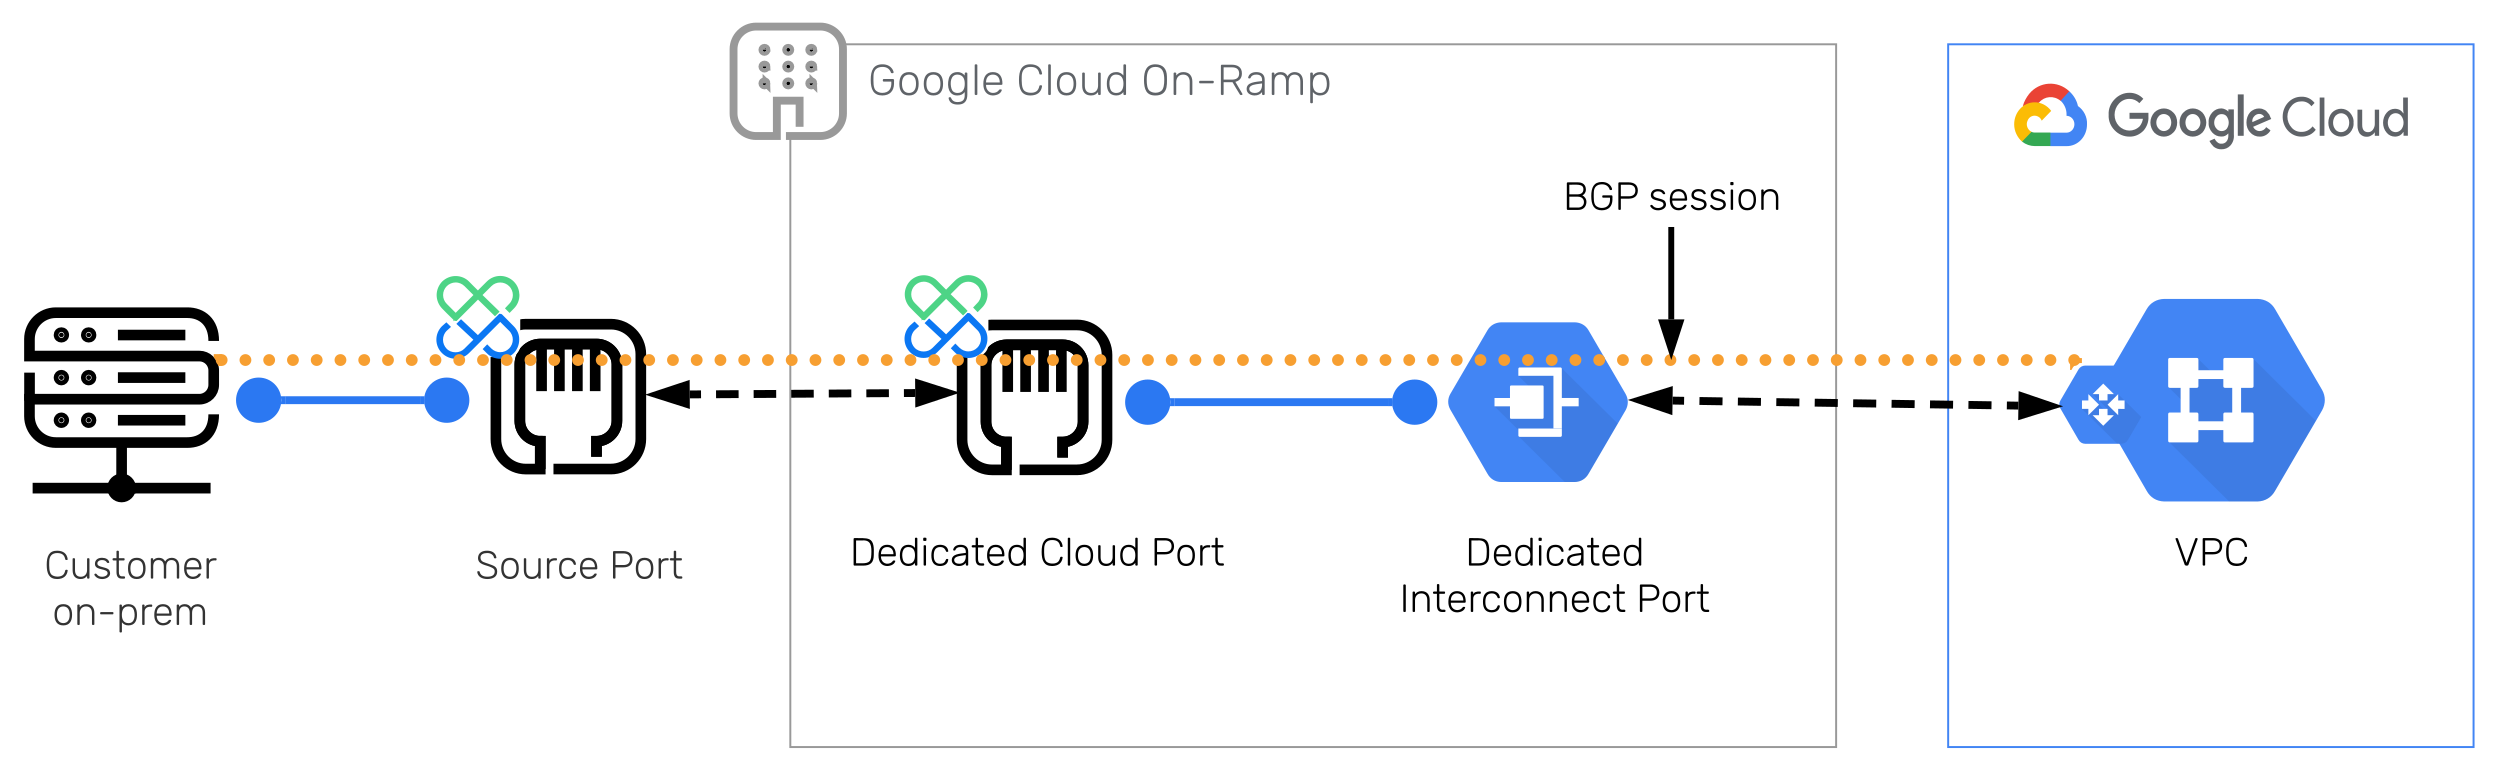 <svg xmlns="http://www.w3.org/2000/svg" xmlns:xlink="http://www.w3.org/1999/xlink" xmlns:lucid="lucid" width="1270" height="395"><g transform="translate(-1897 -3568)" lucid:page-tab-id="0_0"><path d="M1600-1222.64h1660.38v6173.58H1600z" fill="#fff"/><path d="M2886.67 3590.5h266.9v357h-266.9z" stroke="#4285f4" fill-opacity="0"/><path d="M2943.8 3619.24h1l3.2-3.44.2-1.43c-6-5.63-15.2-5.03-20.4 1.33-1.4 1.8-2.6 3.9-3.2 6.17.4-.13.8-.17 1.2-.07l6.4-1.13s.4-.57.6-.53c2.8-3.37 7.6-3.74 11-.9z" stroke="#000" stroke-opacity="0" stroke-width=".03" fill="#ea4335"/><path d="M2952.6 3621.87c-.6-2.9-2.2-5.5-4.4-7.5l-4.4 4.8c1.8 1.67 3 4.17 3 6.8v.87c2.2 0 4 1.9 4 4.26 0 2.37-1.8 4.3-4 4.3h-8.2l-.8.87v5.13l.8.84h8.2c5.8.06 10.4-4.9 10.4-11.04.2-3.73-1.6-7.23-4.6-9.33z" stroke="#000" stroke-opacity="0" stroke-width=".03" fill="#4285f4"/><path d="M2930.6 3642.2h8v-6.86h-8c-.6 0-1.2-.14-1.6-.37l-1.2.37-3.2 3.43-.4 1.2c2 1.47 4.2 2.23 6.4 2.23z" stroke="#000" stroke-opacity="0" stroke-width=".03" fill="#34a853"/><path d="M2930.6 3619.97c-5.8.03-10.4 5.03-10.4 11.2 0 3.43 1.6 6.67 4 8.77l4.8-4.97c-2-1-3-3.53-2-5.67.8-2.16 3.2-3.13 5.2-2.16 1 .43 1.6 1.2 2 2.16l4.8-4.96c-2-2.77-5.2-4.4-8.4-4.37z" stroke="#000" stroke-opacity="0" stroke-width=".03" fill="#fbbc05"/><path d="M2978.8 3637.4c-2.8.04-5.6-1.13-7.6-3.26-2-2.04-3.2-4.87-3-7.84-.2-2.96 1-5.8 3-7.83 2-2.17 4.8-3.37 7.6-3.33 2.6-.04 5.2 1.06 7 3.06l-2 2.2c-1.4-1.43-3.2-2.2-5-2.16-2-.04-4 .83-5.4 2.4-1.4 1.5-2.2 3.56-2.2 5.7 0 2.13.8 4.16 2.2 5.63 3 3.1 7.6 3.17 10.6.13.8-1.03 1.4-2.33 1.6-3.73h-6.8v-3.07h9.6v1.87c.2 2.63-.8 5.2-2.4 7.1-2 2.1-4.6 3.23-7.2 3.13zm22.2-2.03c-2.6 2.73-6.8 2.73-9.6 0-1.2-1.33-2-3.2-2-5.13 0-1.9.8-3.77 2-5.1 2.8-2.74 7-2.74 9.6 0 1.4 1.33 2 3.2 2 5.1 0 1.93-.6 3.8-2 5.13zm-7.4-2c1.4 1.57 3.6 1.63 5.2.17 0-.07 0-.14.2-.17.6-.83 1-1.97 1-3.13 0-1.14-.4-2.27-1-3.1-1.6-1.57-3.8-1.64-5.4-.14v.14c-.8.83-1.2 1.96-1.2 3.1 0 1.16.4 2.3 1.2 3.13zm22.2 2c-2.8 2.73-7 2.73-9.6 0-1.4-1.33-2-3.2-2-5.13 0-1.9.6-3.77 2-5.1 2.6-2.74 6.8-2.74 9.6 0 1.2 1.33 2 3.2 2 5.1 0 1.93-.8 3.8-2 5.13zm-7.6-2c1.4 1.57 3.8 1.63 5.2.17.2-.07.2-.14.2-.17.8-.83 1.2-1.97 1.2-3.13 0-1.14-.4-2.27-1.2-3.1-1.4-1.57-3.8-1.64-5.2-.14 0 .07 0 .1-.2.14-.6.83-1 1.96-1 3.1 0 1.16.4 2.3 1 3.13zm17.2 10.47c-1.4.03-2.6-.4-3.8-1.27-.8-.77-1.6-1.8-2.2-2.97l2.6-1.16c.4.73.8 1.33 1.4 1.8.6.53 1.2.8 2 .76 1 .07 2-.33 2.6-1.06.8-.9 1-2 1-3.14v-1.03c-1 1.1-2.2 1.7-3.6 1.6-1.8.03-3.4-.73-4.6-2.07-1.2-1.33-2-3.16-1.8-5.06-.2-1.9.6-3.74 1.8-5.07 1.2-1.33 2.8-2.1 4.6-2.1.6 0 1.4.17 2 .5.6.27 1.2.63 1.6 1.13v-1.13h2.8v12.8c.2 2.07-.4 4.07-1.8 5.6-1.2 1.27-2.8 1.93-4.6 1.87zm.2-9.24c1 0 2-.43 2.6-1.2.6-.86 1-1.96 1-3.1 0-1.13-.4-2.26-1-3.13-.6-.8-1.6-1.23-2.6-1.2-1-.03-2 .4-2.6 1.2-.8.83-1.2 1.97-1.2 3.13 0 1.14.4 2.24 1.2 3.07.6.8 1.6 1.23 2.6 1.23zm11.2-18.66v21.03h-3v-21.03h3zm8.2 21.46c-1.8.07-3.6-.7-4.8-2.06-1.4-1.34-2-3.17-2-5.1 0-1.9.6-3.77 1.8-5.14 1.2-1.33 3-2.03 4.6-2 .8-.03 1.6.14 2.2.47.8.27 1.4.67 1.8 1.2.4.43.8.93 1.2 1.43l.6 1.44.4.8-9.2 3.96c.6 1.37 2 2.24 3.4 2.17 1.2 0 2.6-.77 3.2-2l2.2 1.63c-.4.9-1.2 1.64-2 2.2-1 .67-2.2 1.04-3.4 1zm-3.8-7.36l6-2.67c-.2-.47-.6-.83-1-1.1-.4-.27-1-.43-1.6-.4-.8 0-1.8.43-2.4 1.13-.8.8-1.2 1.9-1 3.04zM3066.2 3637.4c-5.2.1-9.4-4.26-9.6-9.73v-.4c0-5.47 4-10 9.2-10.13h.4c2.6-.1 5 1.06 6.6 3.16l-1.6 1.67c-1.2-1.63-3-2.53-5-2.47-2-.03-3.8.74-5 2.17-1.4 1.47-2.2 3.5-2.2 5.6 0 2.1.8 4.1 2.2 5.6 1.2 1.4 3 2.2 5 2.13 2.2.04 4.2-1 5.6-2.8l1.6 1.74c-.8 1.06-1.8 1.93-3 2.53-1.4.63-2.8.97-4.2.93zM3077.8 3636.97h-2.4v-19.43h2.4v19.43zM3081.6 3625.27c2.6-2.7 6.8-2.7 9.2 0 1.2 1.37 2 3.2 1.8 5.07.2 1.86-.6 3.7-1.8 5.06-2.4 2.67-6.6 2.67-9.2 0-1.2-1.36-1.8-3.2-1.8-5.06 0-1.87.6-3.7 1.8-5.07zm1.8 8.57c1.4 1.66 4 1.73 5.6.16 0-.06 0-.13.2-.16.8-.97 1.2-2.2 1.2-3.5 0-1.3-.4-2.54-1.2-3.5-1.6-1.67-4-1.74-5.6-.17-.2.07-.2.13-.2.17-.8.96-1.2 2.2-1.2 3.5 0 1.3.4 2.53 1.2 3.46v.04zM3105.6 3636.97h-2.2v-1.83c-.4.7-1 1.26-1.8 1.66-.6.44-1.4.67-2.2.67-1.4.1-2.6-.47-3.6-1.53-.8-1.14-1.2-2.6-1.2-4.07v-8.17h2.4v7.7c0 2.5 1 3.74 3 3.74 1 .03 1.8-.44 2.4-1.2.6-.84 1-1.84 1-2.87v-7.37h2.2v13.27zM3113.6 3637.4c-1.6 0-3.2-.73-4.2-2.03-1.2-1.37-1.8-3.17-1.8-5.03 0-1.87.6-3.67 1.8-5.04 1-1.3 2.6-2.03 4.2-2.03.8-.03 1.8.2 2.6.63.6.37 1.2.94 1.6 1.64h.2l-.2-1.84v-6.16h2.4v19.43h-2.2v-1.83h-.2c-.4.7-1 1.26-1.6 1.63-.8.43-1.8.67-2.6.63zm.4-2.26c1 0 2-.47 2.8-1.3.8-.97 1.2-2.24 1.2-3.5 0-1.27-.4-2.54-1.2-3.5-1.4-1.67-3.8-1.8-5.4-.27 0 .07-.2.17-.2.27-.8.96-1.2 2.2-1.2 3.5 0 1.26.4 2.5 1.2 3.46.6.87 1.8 1.34 2.8 1.34z" stroke="#000" stroke-opacity="0" stroke-width=".03" fill="#5f6368"/><path d="M2298.48 3590.5h531.27v357h-531.27z" stroke="#999" fill-opacity="0"/><use xlink:href="#a" transform="matrix(1,0,0,1,2303.477,3595.504) translate(0 20.778)"/><use xlink:href="#b" transform="matrix(1,0,0,1,2303.477,3595.504) translate(34.4 20.778)"/><use xlink:href="#c" transform="matrix(1,0,0,1,2303.477,3595.504) translate(109.733 20.778)"/><use xlink:href="#d" transform="matrix(1,0,0,1,2303.477,3595.504) translate(173.222 20.778)"/><path d="M2722.83 3768.16l-18.8-32.28c-1.46-2.6-4-4.06-7.02-4.14h-37.4c-3.02.08-5.57 1.54-7.03 4.14l-18.8 32.2c-1.46 2.52-1.46 5.44 0 8.03l18.8 32.46c1.46 2.68 3.92 4.22 7.02 4.3h37.4c3.02-.08 5.57-1.62 7.03-4.3l18.8-32.2c1.46-2.68 1.46-5.6 0-8.2z" stroke="#000" stroke-opacity="0" fill="#4285f4"/><path d="M2690.2 3754.88l-21.9 4 7.32 7.24-19.4 8.3 13.5 13.38-1.24 1.86 23.4 23.18h5.14c3.07-.12 5.57-1.62 7.07-4.3l14.7-25.38z" stroke="#000" stroke-opacity="0" fill-opacity=".07"/><path d="M2689.34 3770.17h9.62v4.24h-9.62v-4.23z" stroke="#000" stroke-opacity="0" fill="#fff"/><path d="M2686.13 3758.9h4.28v26.8h-4.27v-26.8zM2656.2 3770.17h8.56v4.24h-8.55v-4.23zM2669.03 3754.66h20.67c.4 0 .7.32.7.7v3.53h-22.08v-3.53c0-.4.3-.7.7-.7z" stroke="#000" stroke-opacity="0" fill="#fff"/><path d="M2668.32 3785.7h22.1v3.5c0 .4-.32.72-.72.72h-20.67c-.4 0-.7-.32-.7-.7v-3.53zM2664.68 3763.83h15.83c.44 0 .65.2.65.62v15.68c0 .42-.2.62-.64.62h-15.82c-.43 0-.63-.2-.63-.62v-15.68c0-.42.2-.62.63-.62z" stroke="#000" stroke-opacity="0" fill="#fff"/><path d="M2588.83 3831.76h195.6v62.08h-195.6z" fill="#fff"/><use xlink:href="#e" transform="matrix(1,0,0,1,2593.832,3836.76) translate(47.508 18.582)"/><use xlink:href="#f" transform="matrix(1,0,0,1,2593.832,3836.76) translate(14.169 42.133)"/><use xlink:href="#g" transform="matrix(1,0,0,1,2593.832,3836.76) translate(134.348 42.133)"/><path d="M2932.95 3831.76h174.5v33.55h-174.5z" fill="#fff"/><use xlink:href="#h" transform="matrix(1,0,0,1,2937.949,3836.76) translate(63.451 18.582)"/><path d="M2317.43 3831.76h212.96v62.08h-212.97z" fill="#fff"/><use xlink:href="#i" transform="matrix(1,0,0,1,2322.435,3836.76) translate(6.312 18.582)"/><use xlink:href="#j" transform="matrix(1,0,0,1,2322.435,3836.76) translate(102.424 18.582)"/><use xlink:href="#g" transform="matrix(1,0,0,1,2322.435,3836.76) translate(159.205 18.582)"/><path d="M2270.03 3585.63h55.2v51.47h-55.2z" stroke="#000" stroke-opacity="0" stroke-width="5" fill="#fff"/><path d="M2298.48 3610.36c0 .55-.5 1.05-1.06 1.05-.55 0-1.05-.5-1.05-1.04 0-.6.5-1.06 1.05-1.06.56 0 1.06.45 1.06 1.06zM2286.4 3610.36c0 .55-.43 1.05-1.04 1.05-.56 0-1.06-.5-1.06-1.04 0-.6.5-1.06 1.06-1.06.6 0 1.05.45 1.05 1.06zM2310.2 3610.36c0 .55-.5 1.05-1.05 1.05-.6 0-1.05-.5-1.05-1.04 0-.6.44-1.06 1.05-1.06.56 0 1.06.45 1.06 1.06zM2298.48 3601.85c0 .56-.5 1-1.06 1-.55 0-1.05-.44-1.05-1 0-.6.5-1.05 1.05-1.05.56 0 1.06.44 1.06 1.05zM2286.4 3601.85c0 .56-.43 1-1.04 1-.56 0-1.06-.44-1.06-1 0-.6.5-1.05 1.06-1.05.6 0 1.05.44 1.05 1.05zM2310.2 3601.85c0 .56-.5 1-1.05 1-.6 0-1.05-.44-1.05-1 0-.6.44-1.05 1.05-1.05.56 0 1.06.44 1.06 1.05zM2298.48 3593.3c0 .6-.5 1.05-1.06 1.05-.55 0-1.05-.45-1.05-1.06 0-.57.5-1 1.05-1 .56 0 1.06.43 1.06 1zM2286.4 3593.3c0 .6-.43 1.05-1.04 1.05-.56 0-1.06-.45-1.06-1.06 0-.57.5-1 1.06-1 .6 0 1.05.43 1.05 1zM2310.2 3593.3c0 .6-.5 1.05-1.05 1.05-.6 0-1.05-.45-1.05-1.06 0-.57.44-1 1.05-1 .56 0 1.06.43 1.06 1z" stroke="#999" stroke-width="4"/><path d="M2303.2 3632.43v-13.3h-11.56v17.97h-10.5c-6.34 0-11.5-5.17-11.5-11.5V3593c0-6.33 5.16-11.5 11.5-11.5h32.57c6.35 0 11.52 5.17 11.52 11.5v32.6c0 6.33-5.17 11.5-11.5 11.5h-17.47" stroke="#999" stroke-width="4" fill-opacity="0"/><path d="M2281.13 3581.5h32.58c7.68 0 11.52 3.84 11.52 11.5v32.6c0 7.66-3.84 11.5-11.5 11.5h-32.6c-7.66 0-11.5-3.84-11.5-11.5V3593c0-7.66 3.84-11.5 11.5-11.5z" stroke="#000" stroke-opacity="0" fill="#fff" fill-opacity="0"/><path d="M1912 3771.55v-14.25" stroke="#000" stroke-width="5.41" fill-opacity="0"/><path d="M1943.25 3738.2c0 .64-.47 1.1-1.22 1.1-.65 0-1.2-.46-1.2-1.1 0-.76.55-1.23 1.2-1.23.75 0 1.22.47 1.22 1.22zM1929.4 3738.2c0 .64-.56 1.1-1.22 1.1-.65 0-1.2-.46-1.2-1.1 0-.76.55-1.23 1.2-1.23.66 0 1.22.47 1.22 1.22zM1943.25 3759.83c0 .66-.47 1.22-1.22 1.22-.65 0-1.2-.56-1.2-1.22 0-.65.55-1.22 1.2-1.22.75 0 1.22.58 1.22 1.23zM1929.4 3759.83c0 .66-.56 1.22-1.22 1.22-.65 0-1.2-.56-1.2-1.22 0-.65.55-1.22 1.2-1.22.66 0 1.22.58 1.22 1.23zM1943.25 3781.48c0 .65-.47 1.22-1.22 1.22-.65 0-1.2-.57-1.2-1.22 0-.66.55-1.22 1.2-1.22.75 0 1.22.56 1.22 1.22zM1929.4 3781.48c0 .65-.56 1.22-1.22 1.22-.65 0-1.2-.57-1.2-1.22 0-.66.55-1.22 1.2-1.22.66 0 1.22.56 1.22 1.22zM1963.37 3815.87c0 2.53-2.06 4.6-4.6 4.6-2.5 0-4.57-2.07-4.57-4.6s2.06-4.6 4.58-4.6c2.53 0 4.6 2.07 4.6 4.6z" stroke="#000" stroke-width="5.41"/><path d="M1958.78 3818.02v-25.1M1913.58 3815.96h90.4M2005.57 3778.48c0 9.65-6 14.34-13.38 14.34h-66.82c-7.4 0-13.4-6-13.4-13.4v-8.62h86.3c4.02 0 7.3-3.28 7.3-7.3v-7.32c0-4.03-3.28-7.3-7.3-7.3h-86.3v-8.63c0-7.4 6-13.4 13.4-13.4h66.8c7.4 0 13.4 4.68 13.4 14.34M1956.9 3738.2h34.26M1956.9 3759.83h34.26M1956.9 3781.48h34.26" stroke="#000" stroke-width="5.41" fill-opacity="0"/><path d="M2005.57 3741.2v37.28c0 9.65-6 14.34-13.38 14.34h-66.82c-7.4 0-13.4-6-13.4-13.4v-39.17c0-7.4 6-13.4 13.4-13.4h66.8c7.4 0 13.4 4.68 13.4 14.34zM1963.37 3815.87v.1c0 2.52-2.06 4.58-4.6 4.58-2.5 0-4.57-2.06-4.57-4.6v-.08c0-2.53 2.06-4.5 4.58-4.5 2.53 0 4.6 1.97 4.6 4.5z" stroke="#000" stroke-opacity="0" fill="#fff" fill-opacity="0"/><path d="M2039.9 3771.3c0 6.35-5.14 11.5-11.5 11.5-6.34 0-11.5-5.15-11.5-11.5s5.16-11.5 11.5-11.5c6.36 0 11.5 5.15 11.5 11.5zM2135.44 3771.3c0 6.35-5.15 11.5-11.5 11.5s-11.5-5.15-11.5-11.5 5.15-11.5 11.5-11.5 11.5 5.15 11.5 11.5z" fill="#2b78f2"/><path d="M2041.9 3771.3h68.54" stroke="#2b78f2" stroke-width="4" fill="none"/><path d="M2041.96 3773.3h-2.3l.25-2-.25-2h2.3M2112.44 3771.3l.26 2h-2.3v-4h2.3" fill="#2b78f2"/><path d="M1900.08 3844.37c0-3.3 2.7-6 6-6h113.2c3.32 0 6 2.7 6 6v48.4c0 3.3-2.68 6-6 6h-113.2c-3.3 0-6-2.7-6-6z" stroke="#000" stroke-opacity="0" stroke-width="3" fill="#fff"/><use xlink:href="#k" transform="matrix(1,0,0,1,1905.083,3843.371) translate(14.346 18.582)"/><use xlink:href="#l" transform="matrix(1,0,0,1,1905.083,3843.371) translate(18.49 42.133)"/><path d="M2128.24 3844.37c0-3.3 2.68-6 6-6h113.2c3.3 0 6 2.7 6 6v23.74c0 3.32-2.7 6-6 6h-113.2c-3.32 0-6-2.68-6-6z" stroke="#000" stroke-opacity="0" stroke-width="3" fill="#fff"/><use xlink:href="#m" transform="matrix(1,0,0,1,2133.237,3843.371) translate(5.234 18.582)"/><use xlink:href="#n" transform="matrix(1,0,0,1,2133.237,3843.371) translate(73.283 18.582)"/><path d="M2247.4 3768.36l5.72-.03m7.63-.05l11.46-.07m7.64-.04l11.45-.07m7.63-.06l11.45-.07m7.64-.05l11.45-.07m7.63-.05l11.46-.07m7.63-.05l5.72-.03" stroke="#000" stroke-width="4" fill="none"/><path d="M2231.13 3768.46l14.23-4.72.06 9.27zM2378.18 3767.54l-14.23 4.73-.06-9.27z" stroke="#000" stroke-width="4"/><path d="M2436.83 3800.43v-7.87h.08c5.68-.08 10.3-4.7 10.3-10.38v-28.63c0-5.74-4.62-10.38-10.37-10.38h-28.56c-5.74.07-10.38 4.7-10.38 10.38v28.63c0 5.74 4.63 10.38 10.37 10.38v14.13h-7.3c-8.38 0-15.23-6.85-15.23-15.25v-43.13c0-8.4 6.85-15.23 15.24-15.23h43.14c8.4 0 15.24 6.83 15.24 15.22v43.13c0 8.4-6.85 15.24-15.24 15.24h-29.15" stroke="#000" stroke-width="5.41" fill-opacity="0"/><path d="M2408.27 3806.7v-14.14c-5.74 0-10.38-4.64-10.38-10.38v-28.63c0-5.67 4.63-10.3 10.37-10.38h28.56c5.75 0 10.38 4.64 10.38 10.38v28.63c0 5.67-4.62 10.3-10.3 10.38h-.07v7.87M2408.93 3743.17v23.92M2418 3743.17v23.92M2427.12 3743.17v23.92M2436.17 3743.17v23.92" stroke="#000" stroke-width="5.41" fill-opacity="0"/><path d="M2400.98 3733.1h43.14c8.4 0 15.24 6.83 15.24 15.22v43.13c0 8.4-6.85 15.24-15.24 15.24h-43.14c-8.4 0-15.24-6.85-15.24-15.25v-43.13c0-8.4 6.85-15.23 15.24-15.23z" stroke="#000" stroke-opacity="0" fill="#fff" fill-opacity="0"/><path d="M2357.4 3714.3c0-3.32 2.7-6 6-6h29.7c3.3 0 6 2.68 6 6v28.68c0 3.3-2.7 6-6 6h-29.7c-3.3 0-6-2.7-6-6z" fill="#fff"/><path d="M2395.04 3734.17l-2.43-2.47-3.4-3.43-.15-.12c-.04-.04-.04-.04-.12-.04l-2.9 2.92-8.4 8.37-8.6-8.06-.74.76 8.6 8.05-5.38 5.38c-1.44 1.44-3.3 2.16-5.3 2.16s-3.92-.73-5.32-2.17c-1.36-1.43-2.16-3.3-2.16-5.34 0-2 .8-3.92 2.16-5.3l.08-.05 1.32-1.2-.76-.75-1.44 1.27c-3.32 3.35-3.32 8.73.08 12.04 3.35 3.36 8.7 3.36 12.1 0l16.65-16.65 5.3 5.3c2.97 2.9 2.97 7.65 0 10.6-1.42 1.44-3.3 2.2-5.3 2.2s-3.9-.84-5.3-2.2l-1.3-1.3-.75.78 1.32 1.32c1.56 1.6 3.72 2.5 6.03 2.5 2.28 0 4.43-.9 6.07-2.5 1.56-1.55 2.48-3.8 2.48-6.06.08-2.32-.84-4.43-2.44-6.03z" stroke="#0b77f3" stroke-width="2.25" fill="#fff"/><path d="M2395 3711.4c-3.4-3.34-8.74-3.34-12.1 0l-3.7 3.72-1.57 1.63-3.3-3.27-2.05-2.07c-1.52-1.55-3.75-2.46-6-2.46-2.27 0-4.42.9-6.06 2.47-1.56 1.64-2.48 3.84-2.48 6.07 0 2.27.92 4.46 2.48 6.06l2.35 2.4 3.6 3.54c.04.08.04.08.12.08l11.33-11.36 8.43 8.28.2.2.75-.76-.18-.2-8.5-8.25 5.3-5.3c1.44-1.44 3.3-2.2 5.3-2.2s3.97.84 5.32 2.2c2.96 2.95 2.96 7.7 0 10.6l-1.35 1.43.74.76 1.4-1.43c1.6-1.56 2.52-3.75 2.52-6.06-.08-2.3-.92-4.43-2.56-6.06zm-28.7 16.7l-5.32-5.33c-1.44-1.44-2.2-3.3-2.2-5.3s.8-3.9 2.2-5.3c1.36-1.36 3.3-2.2 5.3-2.2s3.92.84 5.32 2.2l5.3 5.3-10.6 10.64z" stroke="#4dd486" stroke-width="2.25" fill="#4dd486"/><path d="M2200.02 3800.03v-7.87h.07c5.66-.08 10.3-4.7 10.3-10.38v-28.63c0-5.74-4.64-10.38-10.38-10.38h-28.56c-5.75.07-10.38 4.7-10.38 10.38v28.63c0 5.74 4.63 10.38 10.38 10.38v14.13h-7.3c-8.4 0-15.23-6.85-15.23-15.25v-43.13c0-8.4 6.84-15.23 15.24-15.23h43.14c8.4 0 15.24 6.83 15.24 15.22v43.13c0 8.4-6.84 15.24-15.23 15.24h-29.15" stroke="#000" stroke-width="5.41" fill-opacity="0"/><path d="M2171.46 3806.3v-14.14c-5.75 0-10.38-4.64-10.38-10.38v-28.63c0-5.67 4.63-10.3 10.38-10.38h28.56c5.74 0 10.38 4.64 10.38 10.38v28.63c0 5.67-4.64 10.3-10.3 10.38h-.08v7.87M2172.12 3742.77v23.92M2181.17 3742.77v23.92M2190.3 3742.77v23.92M2199.36 3742.77v23.92" stroke="#000" stroke-width="5.41" fill-opacity="0"/><path d="M2164.17 3732.7h43.14c8.4 0 15.24 6.83 15.24 15.22v43.13c0 8.4-6.84 15.24-15.23 15.24h-43.13c-8.4 0-15.24-6.85-15.24-15.25v-43.13c0-8.4 6.84-15.23 15.24-15.23z" stroke="#000" stroke-opacity="0" fill="#fff" fill-opacity="0"/><path d="M2119.6 3714.7c0-3.32 2.68-6 6-6h29.68c3.3 0 6 2.68 6 6v28.68c0 3.3-2.7 6-6 6h-29.68c-3.32 0-6-2.7-6-6z" fill="#fff"/><path d="M2157.23 3734.57l-2.44-2.47-3.4-3.43-.16-.12c-.04-.04-.04-.04-.12-.04l-2.92 2.92-8.4 8.37-8.57-8.06-.76.76 8.63 8.05-5.4 5.38c-1.43 1.44-3.3 2.16-5.3 2.16s-3.92-.73-5.32-2.17c-1.36-1.43-2.15-3.3-2.15-5.34 0-2 .8-3.92 2.15-5.3l.08-.05 1.32-1.2-.76-.75-1.44 1.27c-3.3 3.35-3.3 8.73.08 12.04 3.36 3.36 8.7 3.36 12.1 0l16.66-16.65 5.3 5.3c2.96 2.9 2.96 7.65 0 10.6-1.43 1.44-3.3 2.2-5.3 2.2s-3.92-.84-5.3-2.2l-1.3-1.3-.75.78 1.32 1.32c1.54 1.6 3.7 2.5 6.02 2.5 2.27 0 4.43-.9 6.07-2.5 1.54-1.55 2.46-3.8 2.46-6.06.08-2.32-.84-4.43-2.43-6.03z" stroke="#0b77f3" stroke-width="2.25" fill="#fff"/><path d="M2157.2 3711.8c-3.4-3.34-8.76-3.34-12.1 0l-3.73 3.72-1.56 1.63-3.3-3.27-2.04-2.07c-1.5-1.55-3.75-2.46-6-2.46-2.26 0-4.42.9-6.06 2.47-1.55 1.64-2.47 3.84-2.47 6.07 0 2.27.92 4.46 2.47 6.06l2.36 2.4 3.6 3.54c.03.08.03.08.1.08l11.35-11.36 8.44 8.28.2.2.76-.76-.2-.2-8.5-8.25 5.3-5.3c1.44-1.44 3.32-2.2 5.32-2.2 2 0 3.95.84 5.3 2.2 2.96 2.95 2.96 7.7 0 10.6l-1.35 1.43.76.76 1.4-1.43c1.6-1.56 2.5-3.75 2.5-6.06-.07-2.3-.9-4.43-2.54-6.06zm-28.73 16.7l-5.3-5.33c-1.45-1.44-2.2-3.3-2.2-5.3s.8-3.9 2.2-5.3c1.35-1.36 3.3-2.2 5.3-2.2s3.92.84 5.3 2.2l5.33 5.3-10.63 10.64z" stroke="#4dd486" stroke-width="2.25" fill="#4dd486"/><path d="M2491.56 3772.3c0 6.35-5.15 11.5-11.5 11.5s-11.5-5.15-11.5-11.5 5.15-11.5 11.5-11.5 11.5 5.15 11.5 11.5zM2627.16 3772.3c0 6.35-5.15 11.5-11.5 11.5s-11.5-5.15-11.5-11.5 5.15-11.5 11.5-11.5 11.5 5.15 11.5 11.5z" fill="#2b78f2"/><path d="M2493.56 3772.3h108.6" stroke="#2b78f2" stroke-width="4" fill="none"/><path d="M2493.6 3774.3h-2.3l.26-2-.26-2h2.3M2604.16 3772.3l.26 2h-2.3v-4h2.3" fill="#2b78f2"/><path d="M3076.62 3766.05l-23.85-40.95c-1.85-3.3-5.1-5.15-8.9-5.25h-47.47c-3.82.1-7.06 1.95-8.92 5.25l-23.84 40.85c-1.85 3.2-1.85 6.9 0 10.2l23.84 41.15c1.86 3.4 4.98 5.35 8.92 5.45h47.46c3.82-.1 7.06-2.06 8.9-5.45l23.86-40.85c1.85-3.4 1.85-7.1 0-10.4z" stroke="#000" stroke-opacity="0" fill="#4285f4"/><path d="M3041.48 3750.08l-18.9 9-9.03-8.92-14.78 14.67 9.85 9.73-9.85 17.87 30.6 30.3h14.5c3.88-.15 7.1-2.1 8.96-5.45l20.6-35.52z" stroke="#000" stroke-opacity="0" fill-opacity=".07"/><path d="M3004.76 3762.8h4.52v17.43h-4.52v-17.44zM3030.97 3760.67h4.5v19.52h-4.5v-19.53zM3011.43 3756.08h17.4v4.47h-17.4v-4.47zM3011.43 3782.02h17.4v4.47h-17.4V3782z" stroke="#000" stroke-opacity="0" fill="#fff"/><path d="M2999.34 3749.82h13.55c.6 0 .9.3.9.9v13.4c0 .6-.3.9-.9.9h-13.56c-.6 0-.9-.3-.9-.9v-13.4c0-.6.3-.9.9-.9zM3027.35 3749.82h13.55c.6 0 .9.3.9.9v13.4c0 .6-.3.9-.9.9h-13.55c-.6 0-.9-.3-.9-.9v-13.4c0-.6.3-.9.9-.9zM2999.34 3777.55h13.55c.6 0 .9.3.9.9v13.4c0 .6-.3.9-.9.9h-13.56c-.6 0-.9-.3-.9-.9v-13.4c0-.6.3-.9.9-.9zM3027.35 3777.55h13.55c.6 0 .9.3.9.9v13.4c0 .6-.3.9-.9.9h-13.55c-.6 0-.9-.3-.9-.9v-13.4c0-.6.3-.9.9-.9z" stroke="#000" stroke-opacity="0" fill="#fff"/><g filter="url(#o)" stroke="#000" stroke-opacity="0"><path d="M2984.58 3770.27l-9.2-15.82c-.73-1.27-1.98-1.98-3.45-2.02h-18.34c-1.48.04-2.73.75-3.45 2.02l-9.2 15.78c-.73 1.24-.73 2.67 0 3.94l9.2 15.9c.72 1.3 1.92 2.07 3.44 2.1h18.33c1.47-.03 2.72-.8 3.44-2.1l9.2-15.78c.73-1.32.73-2.76 0-4.03z" fill="#4285f4"/><path d="M2970.3 3766.95l-.7 1.4-1.43-1.4-6.6-2.26-4.24 2.25 7.6 7.5-1.25.9-3.1-3.05h-7.92l-.72 2.15 17.9 17.7h2.1c1.47-.04 2.7-.78 3.43-2.07l6.7-11.5z" fill-opacity=".07"/><path d="M2970.33 3774.44v3.2l-5.4-5.34 5.4-5.36v3.2h3.25v4.3zm-15.15-4.3h-3.24v4.3h3.24v3.2l5.4-5.34-5.4-5.36zm9.74 7.5v-3.2h-4.33v3.2h-3.25l5.4 5.37 5.42-5.35zm0-10.7v3.2h-4.33v-3.2h-3.25l5.4-5.36 5.42 5.36z" fill="#fff"/></g><path d="M2746.66 3771.5l5.86.1m7.8.1l11.72.18m7.8.1l11.72.18m7.8.12l11.72.17m7.8.1l11.72.18m7.8.12l11.72.17m7.8.1l11.72.18m7.8.12l11.72.17m7.8.1l11.72.18m7.8.1l5.87.1" stroke="#000" stroke-width="4" fill="none"/><path d="M2730.4 3771.27l14.33-4.43-.13 9.27zM2938.6 3774.3l-14.32 4.44.14-9.27z" stroke="#000" stroke-width="4"/><path d="M2012.6 3750.9c0 1.65-1.33 3-3 3-1.64 0-3-1.35-3-3 0-1.66 1.36-3 3-3 1.67 0 3 1.34 3 3zm12.08 0c0 1.65-1.34 3-3 3s-3-1.35-3-3c0-1.66 1.34-3 3-3s3 1.34 3 3zm12.06 0c0 1.65-1.34 3-3 3-1.65 0-3-1.35-3-3 0-1.66 1.35-3 3-3 1.66 0 3 1.34 3 3zm12.07 0c0 1.65-1.33 3-3 3-1.65 0-3-1.35-3-3 0-1.66 1.35-3 3-3 1.67 0 3 1.34 3 3zm12.07 0c0 1.65-1.34 3-3 3-1.65 0-3-1.35-3-3 0-1.66 1.35-3 3-3 1.66 0 3 1.34 3 3zm12.07 0c0 1.65-1.34 3-3 3s-3-1.35-3-3c0-1.66 1.34-3 3-3s3 1.34 3 3zm12.07 0c0 1.65-1.34 3-3 3-1.65 0-3-1.35-3-3 0-1.66 1.35-3 3-3 1.66 0 3 1.34 3 3zm12.07 0c0 1.65-1.34 3-3 3s-3-1.35-3-3c0-1.66 1.34-3 3-3s3 1.34 3 3zm12.07 0c0 1.65-1.35 3-3 3-1.66 0-3-1.35-3-3 0-1.66 1.34-3 3-3 1.65 0 3 1.34 3 3zm12.06 0c0 1.65-1.34 3-3 3s-3-1.35-3-3c0-1.66 1.34-3 3-3s3 1.34 3 3zm12.07 0c0 1.65-1.35 3-3 3-1.66 0-3-1.35-3-3 0-1.66 1.34-3 3-3 1.65 0 3 1.34 3 3zm12.06 0c0 1.65-1.34 3-3 3s-3-1.35-3-3c0-1.66 1.34-3 3-3s3 1.34 3 3zm12.07 0c0 1.65-1.35 3-3 3-1.66 0-3-1.35-3-3 0-1.66 1.34-3 3-3 1.65 0 3 1.34 3 3zm12.06 0c0 1.65-1.34 3-3 3s-3-1.35-3-3c0-1.66 1.34-3 3-3s3 1.34 3 3zm12.07 0c0 1.65-1.35 3-3 3-1.66 0-3-1.35-3-3 0-1.66 1.34-3 3-3 1.65 0 3 1.34 3 3zm12.06 0c0 1.65-1.35 3-3 3-1.67 0-3-1.35-3-3 0-1.66 1.33-3 3-3 1.65 0 3 1.34 3 3zm12.06 0c0 1.65-1.35 3-3 3-1.66 0-3-1.35-3-3 0-1.66 1.34-3 3-3 1.65 0 3 1.34 3 3zm12.06 0c0 1.65-1.34 3-3 3s-3-1.35-3-3c0-1.66 1.34-3 3-3s3 1.34 3 3zm12.07 0c0 1.65-1.36 3-3 3-1.67 0-3-1.35-3-3 0-1.66 1.33-3 3-3 1.64 0 3 1.34 3 3zm12.05 0c0 1.65-1.34 3-3 3s-3-1.35-3-3c0-1.66 1.34-3 3-3s3 1.34 3 3zm12.07 0c0 1.65-1.35 3-3 3-1.66 0-3-1.35-3-3 0-1.66 1.34-3 3-3 1.65 0 3 1.34 3 3zm12.06 0c0 1.65-1.34 3-3 3s-3-1.35-3-3c0-1.66 1.34-3 3-3s3 1.34 3 3zm12.07 0c0 1.65-1.35 3-3 3-1.66 0-3-1.35-3-3 0-1.66 1.34-3 3-3 1.65 0 3 1.34 3 3zm12.06 0c0 1.65-1.33 3-3 3-1.65 0-3-1.35-3-3 0-1.66 1.35-3 3-3 1.67 0 3 1.34 3 3zm12.08 0c0 1.65-1.35 3-3 3-1.66 0-3-1.35-3-3 0-1.66 1.34-3 3-3 1.65 0 3 1.34 3 3zm12.06 0c0 1.65-1.34 3-3 3s-3-1.35-3-3c0-1.66 1.34-3 3-3s3 1.34 3 3zm12.07 0c0 1.65-1.34 3-3 3-1.65 0-3-1.35-3-3 0-1.66 1.35-3 3-3 1.66 0 3 1.34 3 3zm12.07 0c0 1.65-1.34 3-3 3s-3-1.35-3-3c0-1.66 1.34-3 3-3s3 1.34 3 3zm12.07 0c0 1.65-1.35 3-3 3-1.66 0-3-1.35-3-3 0-1.66 1.34-3 3-3 1.65 0 3 1.34 3 3zm12.06 0c0 1.65-1.34 3-3 3s-3-1.35-3-3c0-1.66 1.34-3 3-3s3 1.34 3 3zm12.07 0c0 1.65-1.35 3-3 3-1.66 0-3-1.35-3-3 0-1.66 1.34-3 3-3 1.65 0 3 1.34 3 3zm12.06 0c0 1.65-1.34 3-3 3s-3-1.35-3-3c0-1.66 1.34-3 3-3s3 1.34 3 3zm12.07 0c0 1.65-1.35 3-3 3-1.66 0-3-1.35-3-3 0-1.66 1.34-3 3-3 1.65 0 3 1.34 3 3zm12.06 0c0 1.65-1.34 3-3 3s-3-1.35-3-3c0-1.66 1.34-3 3-3s3 1.34 3 3zm12.07 0c0 1.65-1.35 3-3 3-1.66 0-3-1.35-3-3 0-1.66 1.34-3 3-3 1.65 0 3 1.34 3 3zm12.06 0c0 1.65-1.35 3-3 3-1.67 0-3-1.35-3-3 0-1.66 1.33-3 3-3 1.65 0 3 1.34 3 3zm12.06 0c0 1.65-1.35 3-3 3-1.66 0-3-1.35-3-3 0-1.66 1.34-3 3-3 1.65 0 3 1.34 3 3zm12.06 0c0 1.65-1.34 3-3 3s-3-1.35-3-3c0-1.66 1.34-3 3-3s3 1.34 3 3zm12.07 0c0 1.65-1.36 3-3 3-1.67 0-3-1.35-3-3 0-1.66 1.33-3 3-3 1.64 0 3 1.34 3 3zm12.05 0c0 1.65-1.34 3-3 3s-3-1.35-3-3c0-1.66 1.34-3 3-3s3 1.34 3 3zm12.07 0c0 1.65-1.35 3-3 3-1.66 0-3-1.35-3-3 0-1.66 1.34-3 3-3 1.65 0 3 1.34 3 3zm12.06 0c0 1.65-1.34 3-3 3s-3-1.35-3-3c0-1.66 1.34-3 3-3s3 1.34 3 3zm12.07 0c0 1.65-1.35 3-3 3-1.66 0-3-1.35-3-3 0-1.66 1.34-3 3-3 1.65 0 3 1.34 3 3zm12.06 0c0 1.65-1.33 3-3 3-1.65 0-3-1.35-3-3 0-1.66 1.35-3 3-3 1.67 0 3 1.34 3 3zm12.08 0c0 1.65-1.35 3-3 3-1.66 0-3-1.35-3-3 0-1.66 1.34-3 3-3 1.65 0 3 1.34 3 3zm12.06 0c0 1.65-1.34 3-3 3s-3-1.35-3-3c0-1.66 1.34-3 3-3s3 1.34 3 3zm12.07 0c0 1.65-1.34 3-3 3-1.65 0-3-1.35-3-3 0-1.66 1.35-3 3-3 1.66 0 3 1.34 3 3zm12.07 0c0 1.65-1.34 3-3 3-1.65 0-3-1.35-3-3 0-1.66 1.35-3 3-3 1.66 0 3 1.34 3 3zm12.07 0c0 1.65-1.35 3-3 3-1.66 0-3-1.35-3-3 0-1.66 1.34-3 3-3 1.65 0 3 1.34 3 3zm12.06 0c0 1.65-1.34 3-3 3-1.65 0-3-1.35-3-3 0-1.66 1.35-3 3-3 1.66 0 3 1.34 3 3zm12.07 0c0 1.65-1.35 3-3 3-1.66 0-3-1.35-3-3 0-1.66 1.34-3 3-3 1.65 0 3 1.34 3 3zm12.06 0c0 1.65-1.34 3-3 3-1.65 0-3-1.35-3-3 0-1.66 1.35-3 3-3 1.66 0 3 1.34 3 3zm12.07 0c0 1.65-1.35 3-3 3-1.66 0-3-1.35-3-3 0-1.66 1.34-3 3-3 1.65 0 3 1.34 3 3zm12.06 0c0 1.65-1.34 3-3 3-1.65 0-3-1.35-3-3 0-1.66 1.35-3 3-3 1.66 0 3 1.34 3 3zm12.07 0c0 1.65-1.35 3-3 3-1.66 0-3-1.35-3-3 0-1.66 1.34-3 3-3 1.65 0 3 1.34 3 3zm12.06 0c0 1.65-1.35 3-3 3-1.66 0-3-1.35-3-3 0-1.66 1.34-3 3-3 1.65 0 3 1.34 3 3zm12.06 0c0 1.65-1.35 3-3 3-1.66 0-3-1.35-3-3 0-1.66 1.34-3 3-3 1.65 0 3 1.34 3 3zm12.06 0c0 1.65-1.34 3-3 3-1.65 0-3-1.35-3-3 0-1.66 1.35-3 3-3 1.66 0 3 1.34 3 3zm12.07 0c0 1.65-1.36 3-3 3-1.67 0-3-1.35-3-3 0-1.66 1.33-3 3-3 1.64 0 3 1.34 3 3zm12.05 0c0 1.65-1.34 3-3 3-1.65 0-3-1.35-3-3 0-1.66 1.35-3 3-3 1.66 0 3 1.34 3 3zm12.07 0c0 1.65-1.35 3-3 3-1.66 0-3-1.35-3-3 0-1.66 1.34-3 3-3 1.65 0 3 1.34 3 3zm12.06 0c0 1.65-1.34 3-3 3-1.65 0-3-1.35-3-3 0-1.66 1.35-3 3-3 1.66 0 3 1.34 3 3zm12.07 0c0 1.65-1.35 3-3 3-1.66 0-3-1.35-3-3 0-1.66 1.34-3 3-3 1.65 0 3 1.34 3 3zm12.06 0c0 1.65-1.33 3-3 3-1.64 0-3-1.35-3-3 0-1.66 1.36-3 3-3 1.67 0 3 1.34 3 3zm12.08 0c0 1.65-1.35 3-3 3-1.66 0-3-1.35-3-3 0-1.66 1.34-3 3-3 1.65 0 3 1.34 3 3zm12.06 0c0 1.65-1.34 3-3 3-1.65 0-3-1.35-3-3 0-1.66 1.35-3 3-3 1.66 0 3 1.34 3 3zm12.07 0c0 1.65-1.34 3-3 3-1.65 0-3-1.35-3-3 0-1.66 1.35-3 3-3 1.66 0 3 1.34 3 3zm12.07 0c0 1.65-1.34 3-3 3-1.65 0-3-1.35-3-3 0-1.66 1.35-3 3-3 1.66 0 3 1.34 3 3zm12.07 0c0 1.65-1.35 3-3 3-1.66 0-3-1.35-3-3 0-1.66 1.34-3 3-3 1.65 0 3 1.34 3 3zm12.06 0c0 1.65-1.34 3-3 3-1.65 0-3-1.35-3-3 0-1.66 1.35-3 3-3 1.66 0 3 1.34 3 3zm12.07 0c0 1.65-1.35 3-3 3-1.66 0-3-1.35-3-3 0-1.66 1.34-3 3-3 1.65 0 3 1.34 3 3zm12.06 0c0 1.65-1.34 3-3 3-1.65 0-3-1.35-3-3 0-1.66 1.35-3 3-3 1.66 0 3 1.34 3 3zm12.07 0c0 1.65-1.35 3-3 3-1.66 0-3-1.35-3-3 0-1.66 1.34-3 3-3 1.65 0 3 1.34 3 3zm12.06 0c0 1.65-1.34 3-3 3-1.65 0-3-1.35-3-3 0-1.66 1.35-3 3-3 1.66 0 3 1.34 3 3zm12.07 0c0 1.65-1.35 3-3 3-1.66 0-3-1.35-3-3 0-1.66 1.34-3 3-3 1.65 0 3 1.34 3 3zm12.06 0c0 1.65-1.35 3-3 3-1.66 0-3-1.35-3-3 0-1.66 1.34-3 3-3 1.65 0 3 1.34 3 3zm12.06 0c0 1.65-1.34 3-3 3s-3-1.35-3-3c0-1.66 1.34-3 3-3s3 1.34 3 3zm12.06 0c0 1.65-1.34 3-3 3-1.65 0-3-1.35-3-3 0-1.66 1.35-3 3-3 1.66 0 3 1.34 3 3zm12.07 0c0 1.65-1.35 3-3 3-1.67 0-3-1.35-3-3 0-1.66 1.33-3 3-3 1.65 0 3 1.34 3 3z" fill="#f79f31"/><path d="M2009.7 3753.9h-1.87l-.43-1.97-1.83-2.42v-1.6h4.12M2954.6 3752.43h-1l-2 .55-1.45 1.47-.88 1.52h-.66v-6.08h6" fill="#f79f31"/><path d="M2676.45 3651.06h139.1v32.25h-139.1z" fill="#fff"/><g><use xlink:href="#p" transform="matrix(1,0,0,1,2681.447,3656.055) translate(9.621 18.582)"/><use xlink:href="#q" transform="matrix(1,0,0,1,2681.447,3656.055) translate(52.946 18.582)"/></g><path d="M2746 3684.8v45.47" stroke="#000" stroke-width="3" fill="none"/><path d="M2747.5 3684.85h-3v-1.54h3"/><path d="M2746 3746.04l-4.64-14.27h9.27z" stroke="#000" stroke-width="3"/><defs><path fill="#5f6368" d="M604-260C600-91 506 8 334 10 129 9 66-130 66-350s63-358 268-360c124-1 202 55 244 133 11 27 23 47 11 67-16 10-59 10-59-15-27-75-89-126-196-125-130 3-202 71-204 210-2 128-11 286 60 341 39 30 85 49 144 49 149-2 221-94 207-261H367c-30 4-32-60 0-60h214c41 3 16 73 23 111" id="r"/><path fill="#5f6368" d="M502-260c0 162-65 270-223 270S56-98 56-260c0-163 65-270 223-270s223 107 223 270zm-385 0c0 126 49 210 162 212 113-2 162-86 162-212 0-127-48-210-162-212-114 2-162 85-162 212" id="s"/><path fill="#5f6368" d="M499-10c-1 149-67 233-224 230-120-1-191-49-209-147-3-23 30-28 50-19 25 58 60 108 154 108 115 0 170-45 168-162v-69c-35 45-86 80-168 79C75 14 24-188 69-375c22-90 85-155 201-155 81-2 133 35 168 79 1-35-10-78 38-69 13 0 23 10 23 23v487zM276-472c-163-6-185 191-142 330 17 56 65 95 142 94 119-2 164-93 163-212 1-119-44-207-163-212" id="t"/><path fill="#5f6368" d="M143-22c4 30-61 32-61 0v-666c-4-30 61-32 61 0v666" id="u"/><path fill="#5f6368" d="M427-128c20-5 60-6 53 17C457-35 376 7 274 10 127 8 51-105 54-260c0-159 67-270 220-270 156 0 223 110 221 273 0 13-10 22-23 22H116C113-107 216-13 346-61c38-14 60-43 81-67zM274-472c-105 0-157 75-158 181h318c-1-107-55-181-160-181" id="v"/><g id="b"><use transform="matrix(0.022,0,0,0.022,0,0)" xlink:href="#r"/><use transform="matrix(0.022,0,0,0.022,14.756,0)" xlink:href="#s"/><use transform="matrix(0.022,0,0,0.022,27.156,0)" xlink:href="#s"/><use transform="matrix(0.022,0,0,0.022,39.556,0)" xlink:href="#t"/><use transform="matrix(0.022,0,0,0.022,52.467,0)" xlink:href="#u"/><use transform="matrix(0.022,0,0,0.022,57.467,0)" xlink:href="#v"/></g><path fill="#5f6368" d="M535-205c-1-30 67-29 63-1C581-68 488 9 331 10 124 10 65-132 65-349s57-362 266-361c158 2 249 77 267 216 3 24-37 25-55 16-4-3-7-9-8-17-22-110-84-155-204-155-132 0-199 76-202 216-3 123-5 273 57 332 62 58 204 67 278 19 35-22 58-63 71-122" id="w"/><path fill="#5f6368" d="M443-69c-38 47-80 80-167 79C140 9 76-81 76-214v-284c-4-30 61-32 61 0v279c0 114 50 171 149 171 97 0 157-70 157-171v-279c-4-30 61-32 61 0v476c4 30-61 32-61 0v-47" id="x"/><path fill="#5f6368" d="M437-69c-35 45-86 80-168 79C112 7 54-105 54-260s58-267 215-270c81-2 133 35 168 79v-237c-4-30 61-32 61 0v666c4 30-61 32-61 0v-47zM275-472c-163-9-185 191-142 330 17 56 65 95 142 94 120-2 163-93 163-215 0-120-46-206-163-209" id="y"/><g id="c"><use transform="matrix(0.022,0,0,0.022,0,0)" xlink:href="#w"/><use transform="matrix(0.022,0,0,0.022,14.467,0)" xlink:href="#u"/><use transform="matrix(0.022,0,0,0.022,19.467,0)" xlink:href="#s"/><use transform="matrix(0.022,0,0,0.022,31.867,0)" xlink:href="#x"/><use transform="matrix(0.022,0,0,0.022,44.867,0)" xlink:href="#y"/></g><path fill="#5f6368" d="M66-350c0-219 62-359 265-360 172 3 260 102 264 276 3 115 8 249-33 324C522-31 446 9 331 10 122 13 66-129 66-350zm265-300c-162 0-202 124-202 300 0 102 12 203 61 248 72 65 211 65 282 0 49-45 62-147 62-248 0-175-40-301-203-300" id="z"/><path fill="#5f6368" d="M142-22c4 30-61 32-61 0v-476c-4-30 61-32 61 0v47c38-46 82-80 168-79 136 2 204 89 204 224v284c4 30-61 32-61 0v-279c1-103-51-172-153-171-97 0-158 70-158 171v279" id="A"/><path fill="#5f6368" d="M413-307c0 21-3 36-22 36H96c-30 4-32-58 0-58h295c13 0 22 9 22 22" id="B"/><path fill="#5f6368" d="M157-22c4 30-63 32-63 0v-655c0-14 8-23 22-23h233c136 0 232 64 230 202 0 110-61 171-151 193L589-31c18 30-33 42-53 23-62-92-115-193-173-288H157v274zm359-476c-1-102-64-142-172-142H157v284h187c108 0 171-40 172-142" id="C"/><path fill="#5f6368" d="M398-69c-35 47-90 80-177 79C124 6 42-45 42-139c0-162 205-162 356-184 8-102-36-151-136-149-66-1-114 28-128 74-7 23-62 21-57-7 18-80 85-123 185-125 125 0 197 58 197 175v333c4 30-61 32-61 0v-47zm-295-75c2 68 61 96 128 96 120 0 175-85 167-220-83 13-201 20-253 56-28 18-42 41-42 68" id="D"/><path fill="#5f6368" d="M142-22c4 30-61 32-61 0v-476c-4-30 61-32 61 0v35c32-40 73-67 143-67 75 0 128 31 160 94 28-54 90-94 170-94 124 5 186 86 187 217v291c4 30-61 32-61 0v-281c1-106-40-169-136-169-90 0-133 65-133 169v281c4 30-61 32-61 0v-281c1-105-42-169-136-169-90 0-133 65-133 168v282" id="E"/><path fill="#5f6368" d="M143 168c4 30-61 32-61 0v-666c-4-30 61-32 61 0v47c35-45 86-80 168-79 157 3 215 112 215 270S468 7 311 10c-81 2-133-35-168-79v237zm-1-425c0 120 46 206 163 209 164 9 185-191 142-330-17-57-64-95-142-94-120 2-163 94-163 215" id="F"/><g id="d"><use transform="matrix(0.022,0,0,0.022,0,0)" xlink:href="#z"/><use transform="matrix(0.022,0,0,0.022,14.711,0)" xlink:href="#A"/><use transform="matrix(0.022,0,0,0.022,27.822,0)" xlink:href="#B"/><use transform="matrix(0.022,0,0,0.022,38.444,0)" xlink:href="#C"/><use transform="matrix(0.022,0,0,0.022,52.667,0)" xlink:href="#D"/><use transform="matrix(0.022,0,0,0.022,64.578,0)" xlink:href="#E"/><use transform="matrix(0.022,0,0,0.022,84.089,0)" xlink:href="#F"/></g><path d="M94-677c0-14 8-23 22-23 128 4 294-10 379 31 118 57 117 224 112 398C606-84 528 0 334 0H116c-13 0-22-9-22-22v-655zm450 401c11-216-3-377-220-364H157v580c148-4 324 26 365-90 14-32 21-74 22-126" id="G"/><path d="M427-128c20-5 60-6 53 17C457-35 376 7 274 10 127 8 51-105 54-260c0-159 67-270 220-270 156 0 223 110 221 273 0 13-10 22-23 22H116C113-107 216-13 346-61c38-14 60-43 81-67zM274-472c-105 0-157 75-158 181h318c-1-107-55-181-160-181" id="H"/><path d="M437-69c-35 45-86 80-168 79C112 7 54-105 54-260s58-267 215-270c81-2 133 35 168 79v-237c-4-30 61-32 61 0v666c4 30-61 32-61 0v-47zM275-472c-163-9-185 191-142 330 17 56 65 95 142 94 120-2 163-93 163-215 0-120-46-206-163-209" id="I"/><path d="M142-22c4 30-61 32-61 0v-476c-4-30 61-32 61 0v476zm11-665c0 27 6 61-23 60-27-1-61 6-60-22 1-27-6-62 22-61 28 0 62-6 61 23" id="J"/><path d="M434-166c17-10 55-6 51 17C472-43 396 7 278 10 118 9 56-94 56-260c0-167 62-268 222-270 119 2 193 55 207 159 4 23-34 27-51 17-30-70-63-119-156-118-128 0-168 101-160 247 6 113 57 177 160 177 83 0 122-34 147-102 3-8 6-13 9-16" id="K"/><path d="M398-69c-35 47-90 80-177 79C124 6 42-45 42-139c0-162 205-162 356-184 8-102-36-151-136-149-66-1-114 28-128 74-7 23-62 21-57-7 18-80 85-123 185-125 125 0 197 58 197 175v333c4 30-61 32-61 0v-47zm-295-75c2 68 61 96 128 96 120 0 175-85 167-220-83 13-201 20-253 56-28 18-42 41-42 68" id="L"/><path d="M337-36c11 49-43 35-81 36-102 2-135-68-136-167v-295c-39-7-107 22-100-36 4-38 65-16 100-22v-168c-4-30 61-32 61 0v168h124c30-4 32 58 0 58H181v291c1 66 16 111 80 113 30 1 77-11 76 22" id="M"/><g id="e"><use transform="matrix(0.02,0,0,0.02,0,0)" xlink:href="#G"/><use transform="matrix(0.02,0,0,0.02,13.455,0)" xlink:href="#H"/><use transform="matrix(0.02,0,0,0.02,24.306,0)" xlink:href="#I"/><use transform="matrix(0.02,0,0,0.02,35.833,0)" xlink:href="#J"/><use transform="matrix(0.02,0,0,0.02,40.265,0)" xlink:href="#K"/><use transform="matrix(0.02,0,0,0.02,50.918,0)" xlink:href="#L"/><use transform="matrix(0.02,0,0,0.02,61.471,0)" xlink:href="#M"/><use transform="matrix(0.02,0,0,0.02,68.606,0)" xlink:href="#H"/><use transform="matrix(0.02,0,0,0.02,79.457,0)" xlink:href="#I"/></g><path d="M157-22c4 31-63 32-63 0v-656c-4-31 63-32 63 0v656" id="N"/><path d="M142-22c4 30-61 32-61 0v-476c-4-30 61-32 61 0v47c38-46 82-80 168-79 136 2 204 89 204 224v284c4 30-61 32-61 0v-279c1-103-51-172-153-171-97 0-158 70-158 171v279" id="O"/><path d="M142-22c4 30-61 32-61 0v-475c-5-32 61-33 61 0v46c26-55 87-74 173-69 30-4 31 61 0 58-106-11-173 35-173 130v310" id="P"/><path d="M502-260c0 162-65 270-223 270S56-98 56-260c0-163 65-270 223-270s223 107 223 270zm-385 0c0 126 49 210 162 212 113-2 162-86 162-212 0-127-48-210-162-212-114 2-162 85-162 212" id="Q"/><g id="f"><use transform="matrix(0.02,0,0,0.02,0,0)" xlink:href="#N"/><use transform="matrix(0.02,0,0,0.02,4.988,0)" xlink:href="#O"/><use transform="matrix(0.02,0,0,0.02,16.555,0)" xlink:href="#M"/><use transform="matrix(0.02,0,0,0.02,23.69,0)" xlink:href="#H"/><use transform="matrix(0.02,0,0,0.02,34.541,0)" xlink:href="#P"/><use transform="matrix(0.02,0,0,0.02,41.219,0)" xlink:href="#K"/><use transform="matrix(0.02,0,0,0.02,51.872,0)" xlink:href="#Q"/><use transform="matrix(0.02,0,0,0.02,62.962,0)" xlink:href="#O"/><use transform="matrix(0.02,0,0,0.02,74.687,0)" xlink:href="#O"/><use transform="matrix(0.02,0,0,0.02,86.413,0)" xlink:href="#H"/><use transform="matrix(0.02,0,0,0.02,97.264,0)" xlink:href="#K"/><use transform="matrix(0.02,0,0,0.02,107.917,0)" xlink:href="#M"/></g><path d="M157-22c4 30-63 32-63 0v-655c0-14 8-23 22-23h243c140 2 228 67 230 207-2 140-90 207-230 207H157v264zm369-471c-1-102-64-148-172-147H157v294h197c108 1 171-45 172-147" id="R"/><g id="g"><use transform="matrix(0.02,0,0,0.02,0,0)" xlink:href="#R"/><use transform="matrix(0.02,0,0,0.02,12.342,0)" xlink:href="#Q"/><use transform="matrix(0.02,0,0,0.02,23.432,0)" xlink:href="#P"/><use transform="matrix(0.02,0,0,0.02,30.348,0)" xlink:href="#M"/></g><path d="M538-685c8-26 75-22 61 16L367-24c-5 35-85 32-96 0-73-220-159-434-234-656-2-28 55-26 63-5L319-73" id="S"/><path d="M535-205c-1-30 67-29 63-1C581-68 488 9 331 10 124 10 65-132 65-349s57-362 266-361c158 2 249 77 267 216 3 24-37 25-55 16-4-3-7-9-8-17-22-110-84-155-204-155-132 0-199 76-202 216-3 123-5 273 57 332 62 58 204 67 278 19 35-22 58-63 71-122" id="T"/><g id="h"><use transform="matrix(0.02,0,0,0.02,0,0)" xlink:href="#S"/><use transform="matrix(0.02,0,0,0.02,12.68,0)" xlink:href="#R"/><use transform="matrix(0.02,0,0,0.02,25.161,0)" xlink:href="#T"/></g><g id="i"><use transform="matrix(0.02,0,0,0.02,0,0)" xlink:href="#G"/><use transform="matrix(0.02,0,0,0.02,13.455,0)" xlink:href="#H"/><use transform="matrix(0.02,0,0,0.02,24.306,0)" xlink:href="#I"/><use transform="matrix(0.02,0,0,0.02,35.833,0)" xlink:href="#J"/><use transform="matrix(0.02,0,0,0.02,40.265,0)" xlink:href="#K"/><use transform="matrix(0.02,0,0,0.02,50.918,0)" xlink:href="#L"/><use transform="matrix(0.02,0,0,0.02,61.471,0)" xlink:href="#M"/><use transform="matrix(0.02,0,0,0.02,68.606,0)" xlink:href="#H"/><use transform="matrix(0.02,0,0,0.02,79.457,0)" xlink:href="#I"/></g><path d="M143-22c4 30-61 32-61 0v-666c-4-30 61-32 61 0v666" id="U"/><path d="M443-69c-38 47-80 80-167 79C140 9 76-81 76-214v-284c-4-30 61-32 61 0v279c0 114 50 171 149 171 97 0 157-70 157-171v-279c-4-30 61-32 61 0v476c4 30-61 32-61 0v-47" id="V"/><g id="j"><use transform="matrix(0.02,0,0,0.02,0,0)" xlink:href="#T"/><use transform="matrix(0.02,0,0,0.02,12.938,0)" xlink:href="#U"/><use transform="matrix(0.02,0,0,0.02,17.41,0)" xlink:href="#Q"/><use transform="matrix(0.02,0,0,0.02,28.5,0)" xlink:href="#V"/><use transform="matrix(0.02,0,0,0.02,40.126,0)" xlink:href="#I"/></g><path fill="#333" d="M535-205c-1-30 67-29 63-1C581-68 488 9 331 10 124 10 65-132 65-349s57-362 266-361c158 2 249 77 267 216 3 24-37 25-55 16-4-3-7-9-8-17-22-110-84-155-204-155-132 0-199 76-202 216-3 123-5 273 57 332 62 58 204 67 278 19 35-22 58-63 71-122" id="W"/><path fill="#333" d="M443-69c-38 47-80 80-167 79C140 9 76-81 76-214v-284c-4-30 61-32 61 0v279c0 114 50 171 149 171 97 0 157-70 157-171v-279c-4-30 61-32 61 0v476c4 30-61 32-61 0v-47" id="X"/><path fill="#333" d="M430-205C529 3 171 89 60-76c-38-36 17-73 46-38 29 39 68 66 140 66 89 0 173-58 122-136-82-76-315-34-306-201 5-93 75-145 179-145 96 2 163 38 184 110 8 27-49 30-59 9-24-39-58-61-125-61-84 0-143 56-106 126 62 67 254 52 295 141" id="Y"/><path fill="#333" d="M337-36c11 49-43 35-81 36-102 2-135-68-136-167v-295c-39-7-107 22-100-36 4-38 65-16 100-22v-168c-4-30 61-32 61 0v168h124c30-4 32 58 0 58H181v291c1 66 16 111 80 113 30 1 77-11 76 22" id="Z"/><path fill="#333" d="M502-260c0 162-65 270-223 270S56-98 56-260c0-163 65-270 223-270s223 107 223 270zm-385 0c0 126 49 210 162 212 113-2 162-86 162-212 0-127-48-210-162-212-114 2-162 85-162 212" id="aa"/><path fill="#333" d="M142-22c4 30-61 32-61 0v-476c-4-30 61-32 61 0v35c32-40 73-67 143-67 75 0 128 31 160 94 28-54 90-94 170-94 124 5 186 86 187 217v291c4 30-61 32-61 0v-281c1-106-40-169-136-169-90 0-133 65-133 169v281c4 30-61 32-61 0v-281c1-105-42-169-136-169-90 0-133 65-133 168v282" id="ab"/><path fill="#333" d="M427-128c20-5 60-6 53 17C457-35 376 7 274 10 127 8 51-105 54-260c0-159 67-270 220-270 156 0 223 110 221 273 0 13-10 22-23 22H116C113-107 216-13 346-61c38-14 60-43 81-67zM274-472c-105 0-157 75-158 181h318c-1-107-55-181-160-181" id="ac"/><path fill="#333" d="M142-22c4 30-61 32-61 0v-475c-5-32 61-33 61 0v46c26-55 87-74 173-69 30-4 31 61 0 58-106-11-173 35-173 130v310" id="ad"/><g id="k"><use transform="matrix(0.02,0,0,0.02,0,0)" xlink:href="#W"/><use transform="matrix(0.02,0,0,0.02,12.938,0)" xlink:href="#X"/><use transform="matrix(0.02,0,0,0.02,24.565,0)" xlink:href="#Y"/><use transform="matrix(0.02,0,0,0.02,34.343,0)" xlink:href="#Z"/><use transform="matrix(0.02,0,0,0.02,41.477,0)" xlink:href="#aa"/><use transform="matrix(0.02,0,0,0.02,52.567,0)" xlink:href="#ab"/><use transform="matrix(0.02,0,0,0.02,70.017,0)" xlink:href="#ac"/><use transform="matrix(0.02,0,0,0.02,80.868,0)" xlink:href="#ad"/></g><path fill="#333" d="M142-22c4 30-61 32-61 0v-476c-4-30 61-32 61 0v47c38-46 82-80 168-79 136 2 204 89 204 224v284c4 30-61 32-61 0v-279c1-103-51-172-153-171-97 0-158 70-158 171v279" id="ae"/><path fill="#333" d="M413-307c0 21-3 36-22 36H96c-30 4-32-58 0-58h295c13 0 22 9 22 22" id="af"/><path fill="#333" d="M143 168c4 30-61 32-61 0v-666c-4-30 61-32 61 0v47c35-45 86-80 168-79 157 3 215 112 215 270S468 7 311 10c-81 2-133-35-168-79v237zm-1-425c0 120 46 206 163 209 164 9 185-191 142-330-17-57-64-95-142-94-120 2-163 94-163 215" id="ag"/><g id="l"><use transform="matrix(0.02,0,0,0.02,0,0)" xlink:href="#aa"/><use transform="matrix(0.02,0,0,0.02,11.09,0)" xlink:href="#ae"/><use transform="matrix(0.02,0,0,0.02,22.816,0)" xlink:href="#af"/><use transform="matrix(0.02,0,0,0.02,32.494,0)" xlink:href="#ag"/><use transform="matrix(0.02,0,0,0.02,44.041,0)" xlink:href="#ad"/><use transform="matrix(0.02,0,0,0.02,50.719,0)" xlink:href="#ac"/><use transform="matrix(0.02,0,0,0.02,61.57,0)" xlink:href="#ab"/></g><path fill="#333" d="M555-181C555-43 447 8 304 10 165 8 63-50 48-170c-2-28 63-28 63 0 18 80 89 121 193 120 112 1 188-35 188-131 0-66-42-85-95-109-121-61-333-59-329-240 7-123 99-180 231-180s219 61 236 175c3 28-62 29-63 0-10-72-85-117-173-115-90 0-172 32-168 120 5 112 109 116 203 153 110 44 221 58 221 196" id="ah"/><path fill="#333" d="M434-166c17-10 55-6 51 17C472-43 396 7 278 10 118 9 56-94 56-260c0-167 62-268 222-270 119 2 193 55 207 159 4 23-34 27-51 17-30-70-63-119-156-118-128 0-168 101-160 247 6 113 57 177 160 177 83 0 122-34 147-102 3-8 6-13 9-16" id="ai"/><g id="m"><use transform="matrix(0.02,0,0,0.02,0,0)" xlink:href="#ah"/><use transform="matrix(0.02,0,0,0.02,12.024,0)" xlink:href="#aa"/><use transform="matrix(0.02,0,0,0.02,23.114,0)" xlink:href="#X"/><use transform="matrix(0.02,0,0,0.02,34.74,0)" xlink:href="#ad"/><use transform="matrix(0.02,0,0,0.02,41.418,0)" xlink:href="#ai"/><use transform="matrix(0.02,0,0,0.02,52.07,0)" xlink:href="#ac"/></g><path fill="#333" d="M157-22c4 30-63 32-63 0v-655c0-14 8-23 22-23h243c140 2 228 67 230 207-2 140-90 207-230 207H157v264zm369-471c-1-102-64-148-172-147H157v294h197c108 1 171-45 172-147" id="aj"/><g id="n"><use transform="matrix(0.02,0,0,0.02,0,0)" xlink:href="#aj"/><use transform="matrix(0.02,0,0,0.02,12.342,0)" xlink:href="#aa"/><use transform="matrix(0.02,0,0,0.02,23.432,0)" xlink:href="#ad"/><use transform="matrix(0.02,0,0,0.02,30.348,0)" xlink:href="#Z"/></g><filter id="o" filterUnits="objectBoundingBox" x="-.16" y="-.22" width="1.45" height="1.5"><feOffset result="offOut" in="SourceAlpha" dx="2.71" dy="1.28"/><feGaussianBlur result="blurOut" in="offOut" stdDeviation="5"/><feColorMatrix result="colorOut" in="blurOut" values="0 0 0 0 0 0 0 0 0 0 0 0 0 0 0 0 0 0 0.502 0"/><feBlend in="SourceGraphic" in2="colorOut"/></filter><path d="M592-198C586-78 512 0 384 0H116c-13 0-22-9-22-22v-655c0-14 8-23 22-23h261c124 0 197 63 201 179 1 79-39 126-88 152 52 27 105 89 102 171zm-63 0c0-86-63-138-155-138H157v276h217c91 3 155-53 155-138zm-14-323c5-159-208-112-358-119v244h207c91 1 150-40 151-125" id="ak"/><path d="M604-260C600-91 506 8 334 10 129 9 66-130 66-350s63-358 268-360c124-1 202 55 244 133 11 27 23 47 11 67-16 10-59 10-59-15-27-75-89-126-196-125-130 3-202 71-204 210-2 128-11 286 60 341 39 30 85 49 144 49 149-2 221-94 207-261H367c-30 4-32-60 0-60h214c41 3 16 73 23 111" id="al"/><g id="p"><use transform="matrix(0.02,0,0,0.02,0,0)" xlink:href="#ak"/><use transform="matrix(0.02,0,0,0.02,12.978,0)" xlink:href="#al"/><use transform="matrix(0.02,0,0,0.02,26.174,0)" xlink:href="#R"/></g><path d="M430-205C529 3 171 89 60-76c-38-36 17-73 46-38 29 39 68 66 140 66 89 0 173-58 122-136-82-76-315-34-306-201 5-93 75-145 179-145 96 2 163 38 184 110 8 27-49 30-59 9-24-39-58-61-125-61-84 0-143 56-106 126 62 67 254 52 295 141" id="am"/><g id="q"><use transform="matrix(0.02,0,0,0.02,0,0)" xlink:href="#am"/><use transform="matrix(0.02,0,0,0.02,9.778,0)" xlink:href="#H"/><use transform="matrix(0.02,0,0,0.02,20.629,0)" xlink:href="#am"/><use transform="matrix(0.02,0,0,0.02,30.408,0)" xlink:href="#am"/><use transform="matrix(0.02,0,0,0.02,40.186,0)" xlink:href="#J"/><use transform="matrix(0.02,0,0,0.02,44.618,0)" xlink:href="#Q"/><use transform="matrix(0.02,0,0,0.02,55.707,0)" xlink:href="#O"/></g></defs></g></svg>